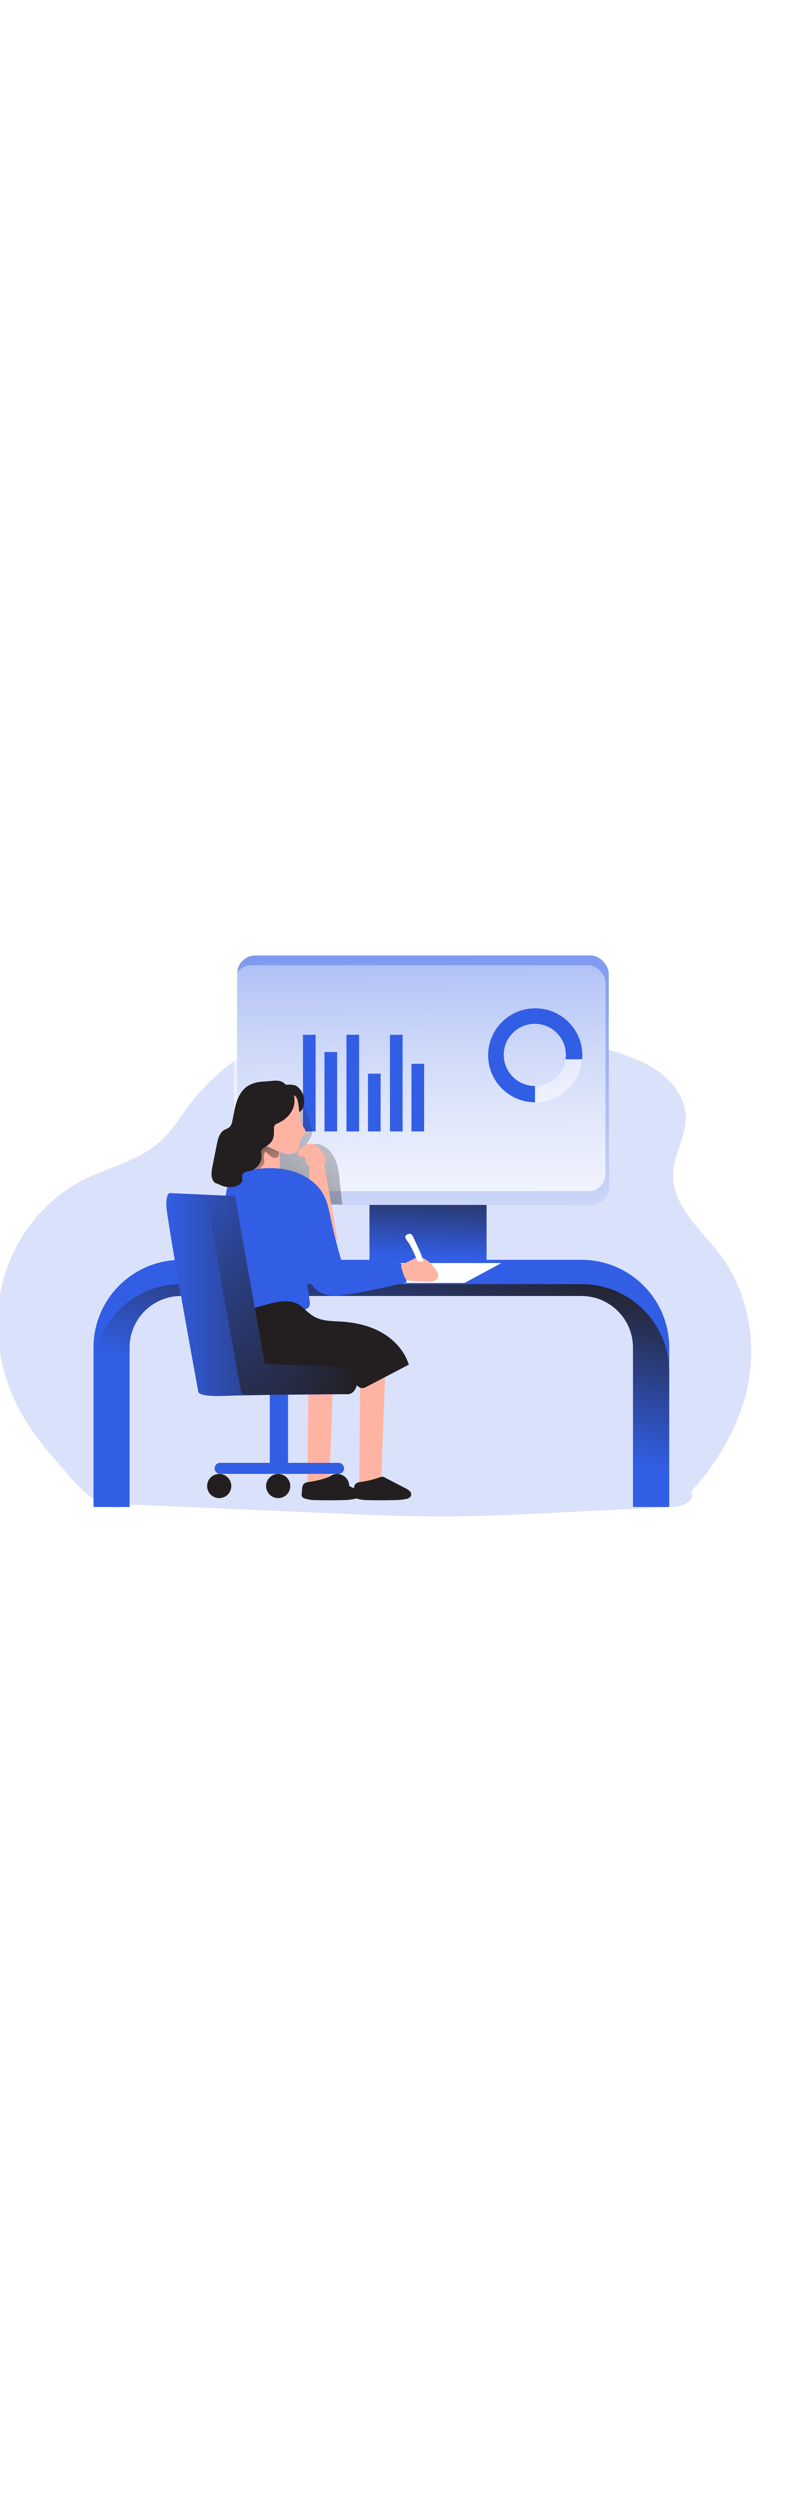 <svg id="_0112_report_analysis_3" xmlns="http://www.w3.org/2000/svg" xmlns:xlink="http://www.w3.org/1999/xlink" viewBox="0 0 500 500" data-imageid="report-analysis-3-82" imageName="Report Analysis 3" class="illustrations_image" style="width: 158px;"><defs><style>.cls-1_report-analysis-3-82{fill:url(#linear-gradient);}.cls-1_report-analysis-3-82,.cls-2_report-analysis-3-82,.cls-3_report-analysis-3-82,.cls-4_report-analysis-3-82,.cls-5_report-analysis-3-82,.cls-6_report-analysis-3-82,.cls-7_report-analysis-3-82,.cls-8_report-analysis-3-82,.cls-9_report-analysis-3-82,.cls-10_report-analysis-3-82,.cls-11_report-analysis-3-82,.cls-12_report-analysis-3-82,.cls-13_report-analysis-3-82,.cls-14_report-analysis-3-82,.cls-15_report-analysis-3-82{stroke-width:0px;}.cls-2_report-analysis-3-82{isolation:isolate;opacity:.18;}.cls-2_report-analysis-3-82,.cls-15_report-analysis-3-82{fill:#68e1fd;}.cls-3_report-analysis-3-82{fill:url(#linear-gradient-10-report-analysis-3-82);}.cls-4_report-analysis-3-82{fill:url(#linear-gradient-4-report-analysis-3-82);}.cls-5_report-analysis-3-82{fill:url(#linear-gradient-2-report-analysis-3-82);}.cls-6_report-analysis-3-82{fill:url(#linear-gradient-3-report-analysis-3-82);}.cls-7_report-analysis-3-82{fill:url(#linear-gradient-8-report-analysis-3-82);}.cls-8_report-analysis-3-82{fill:url(#linear-gradient-9-report-analysis-3-82);}.cls-9_report-analysis-3-82{fill:url(#linear-gradient-7-report-analysis-3-82);}.cls-10_report-analysis-3-82{fill:url(#linear-gradient-5-report-analysis-3-82);}.cls-11_report-analysis-3-82{fill:url(#linear-gradient-6-report-analysis-3-82);}.cls-12_report-analysis-3-82{fill:#231f20;}.cls-13_report-analysis-3-82{fill:#fff;}.cls-14_report-analysis-3-82{fill:#ffb4a3;}</style><linearGradient id="linear-gradient-report-analysis-3-82" x1="718.33" y1="2402.25" x2="742.14" y2="2515.69" gradientTransform="translate(-472.36 2739.59) scale(1 -1)" gradientUnits="userSpaceOnUse"><stop offset="0" stop-color="#231f20" stop-opacity="0"/><stop offset="1" stop-color="#231f20"/></linearGradient><linearGradient id="linear-gradient-2-report-analysis-3-82" x1="718.33" y1="2386.87" x2="742.14" y2="2500.31" xlink:href="#linear-gradient-report-analysis-3-82"/><linearGradient id="linear-gradient-3-report-analysis-3-82" x1="740.9" y1="2506.38" x2="743.85" y2="2563.5" gradientTransform="translate(-471 2760.19) scale(1 -1)" xlink:href="#linear-gradient-report-analysis-3-82"/><linearGradient id="linear-gradient-4-report-analysis-3-82" x1="736.75" y1="2802.12" x2="740.43" y2="2450.28" gradientTransform="translate(-471 2760.19) scale(1 -1)" gradientUnits="userSpaceOnUse"><stop offset=".02" stop-color="#fff" stop-opacity="0"/><stop offset=".32" stop-color="#fff" stop-opacity=".39"/><stop offset=".68" stop-color="#fff" stop-opacity=".68"/><stop offset="1" stop-color="#fff"/></linearGradient><linearGradient id="linear-gradient-5-report-analysis-3-82" x1="734.87" y1="2786.32" x2="738.22" y2="2467.05" xlink:href="#linear-gradient-4-report-analysis-3-82"/><linearGradient id="linear-gradient-6-report-analysis-3-82" x1="804.95" y1="2625.67" x2="855.39" y2="2555.96" gradientTransform="translate(-472.36 2739.59) scale(1 -1)" xlink:href="#linear-gradient-4-report-analysis-3-82"/><linearGradient id="linear-gradient-7-report-analysis-3-82" x1="701.16" y1="2598.93" x2="590.13" y2="2416.54" xlink:href="#linear-gradient-report-analysis-3-82"/><linearGradient id="linear-gradient-8-report-analysis-3-82" x1="649.47" y1="2529.7" x2="629.32" y2="2575.68" xlink:href="#linear-gradient-report-analysis-3-82"/><linearGradient id="linear-gradient-9-report-analysis-3-82" x1="577.61" y1="2461.45" x2="698.44" y2="2461.45" xlink:href="#linear-gradient-report-analysis-3-82"/><linearGradient id="linear-gradient-10-report-analysis-3-82" x1="664.07" y1="2480.57" x2="579.88" y2="2363.29" xlink:href="#linear-gradient-report-analysis-3-82"/></defs><path id="background_report-analysis-3-82" class="cls-2_report-analysis-3-82 targetColor" d="M81.31,410.97l99.56,4.37,24.63,1.09c26.71,1.16,53.43,2.33,80.14,2.13,22.37-.15,44.73-1.27,67.07-2.37l74.49-3.72c5.68-.28,13.58-4.94,9.95-9.32,18.19-20.13,32.99-45.46,37.01-72.29,4.02-26.83-1.75-55.47-17.93-77.25-12.2-16.39-30.89-31.3-30.22-51.74.39-12.31,8.16-23.58,7.95-35.89-.2-11.84-7.93-22.52-17.63-29.3-9.7-6.77-21.25-10.4-32.6-13.81-44.27-13.46-96.44-27.47-142.63-24.42-46.18,3.05-92.85,22.37-120.9,59.22-6.17,8.12-11.46,17.05-19.04,23.86-13.65,12.28-32.77,16.04-49.09,24.4-25.66,13.21-44.41,38.52-50.87,66.64-6.46,28.13-.88,58.54,13.79,83.37,7.72,13.04,17.79,24.51,27.79,35.91,5.46,6.24,11.1,12.59,18.36,16.6,7.26,4.01,13.03,6.76,20.16,2.53Z" style="fill: rgb(50, 94, 229);"/><g id="table_report-analysis-3-82"><path class="cls-15_report-analysis-3-82 targetColor" d="M423.57,412.6h-22.94v-100.94c-.02-17.99-14.6-32.58-32.6-32.6H114.61c-17.99.02-32.58,14.6-32.6,32.6v100.94h-22.84v-100.94c.04-30.63,24.85-55.44,55.48-55.48h253.42c30.63.04,55.44,24.85,55.48,55.48v100.94Z" style="fill: rgb(50, 94, 229);"/><path class="cls-1_report-analysis-3-82" d="M423.57,311.66v100.94h-22.94v-100.94c-.02-17.99-14.6-32.57-32.6-32.6H114.61c-17.99.02-32.57,14.6-32.6,32.6v100.94h-22.84v-100.94c.04-30.63,24.85-55.44,55.48-55.48h253.42c30.63.03,55.45,24.85,55.49,55.48Z"/><path class="cls-5_report-analysis-3-82" d="M423.57,327.04v100.94h-22.94v-116.32c-.02-17.99-14.6-32.57-32.6-32.6H114.61c-17.99.02-32.57,14.6-32.6,32.6v116.32h-22.84v-100.94c.04-30.63,24.85-55.44,55.48-55.48h253.42c30.63.03,55.45,24.85,55.49,55.48Z"/></g><polygon id="paper_report-analysis-3-82" class="cls-13_report-analysis-3-82" points="247.14 258.22 317.36 258.22 294.05 270.8 229.33 270.8 247.14 258.22"/><g id="data_graphic_report-analysis-3-82"><rect class="cls-15_report-analysis-3-82 targetColor" x="233.85" y="212.31" width="74.1" height="44.03" style="fill: rgb(50, 94, 229);"/><rect class="cls-6_report-analysis-3-82" x="233.85" y="212.31" width="74.1" height="44.03"/><rect class="cls-15_report-analysis-3-82 targetColor" x="150.09" y="63.58" width="235.18" height="157.86" rx="11.56" ry="11.56" style="fill: rgb(50, 94, 229);"/><rect class="cls-4_report-analysis-3-82" x="150.09" y="63.58" width="235.18" height="157.86" rx="11.56" ry="11.56"/><rect class="cls-10_report-analysis-3-82" x="148.04" y="69.73" width="235.18" height="143.03" rx="11" ry="11"/><rect class="cls-15_report-analysis-3-82 targetColor" x="191.75" y="113.77" width="8" height="61.15" style="fill: rgb(50, 94, 229);"/><rect class="cls-15_report-analysis-3-82 targetColor" x="205.37" y="124.68" width="8" height="50.24" style="fill: rgb(50, 94, 229);"/><rect class="cls-15_report-analysis-3-82 targetColor" x="219.28" y="113.77" width="8" height="61.15" style="fill: rgb(50, 94, 229);"/><rect class="cls-15_report-analysis-3-82 targetColor" x="232.9" y="138.36" width="8" height="36.55" style="fill: rgb(50, 94, 229);"/><rect class="cls-15_report-analysis-3-82 targetColor" x="246.81" y="113.77" width="8" height="61.15" style="fill: rgb(50, 94, 229);"/><rect class="cls-15_report-analysis-3-82 targetColor" x="260.42" y="132.12" width="8" height="42.8" style="fill: rgb(50, 94, 229);"/><path class="cls-15_report-analysis-3-82 targetColor" d="M338.78,97c-16.43-.05-29.78,13.23-29.83,29.66-.05,16.43,13.23,29.78,29.66,29.83h0v-10.36h-.12c-10.86,0-19.66-8.8-19.66-19.66s8.8-19.66,19.66-19.66,19.66,8.8,19.66,19.66h0c0,.94-.07,1.88-.21,2.81h10.5c.08-.83.12-1.67.12-2.51.01-16.43-13.3-29.75-29.72-29.77-.02,0-.04,0-.05,0Z" style="fill: rgb(50, 94, 229);"/><path class="cls-11_report-analysis-3-82" d="M368.44,129.26c-1.29,15.4-14.17,27.24-29.62,27.23h-.17v-10.36c9.73-.07,17.93-7.25,19.31-16.88h10.49Z"/></g><g id="character_report-analysis-3-82"><path class="cls-14_report-analysis-3-82" d="M241.42,392.01c-.2,1.27.07,2.57.76,3.65.85.79,1.91,1.31,3.06,1.49,3.84,1.1,7.34,3.15,10.18,5.95-8.2,1.92-16.7,2.2-25.01.81-1.6.11-2.99-1.09-3.1-2.69-.02-.29,0-.58.07-.86l.56-67.9c0-5.94,4.25-12.8,11.25-9.53,5.9,2.75,4.37,11.07,4.15,16.24-.65,17.61-1.29,35.22-1.91,52.84Z"/><path class="cls-14_report-analysis-3-82" d="M208.66,392.01c-.2,1.27.07,2.57.76,3.65.85.79,1.92,1.3,3.06,1.49,3.84,1.11,7.34,3.15,10.19,5.95-8.21,1.92-16.71,2.2-25.03.81-.97-.06-1.88-.48-2.55-1.18-.41-.72-.58-1.55-.49-2.37l.56-67.9c.05-5.94,4.26-12.8,11.25-9.53,5.9,2.75,4.37,11.07,4.15,16.24-.63,17.61-1.27,35.22-1.91,52.84Z"/><path class="cls-9_report-analysis-3-82" d="M215.05,206.93c-.44-5.04-.96-10.19-3.09-14.78-2.13-4.59-6.16-8.61-11.16-9.35-.62-.12-1.26-.09-1.87.08-1.2.39-1.9,1.61-2.81,2.48s-2.6,1.33-3.28.28c.85-3.56,4.37-6.18,4.7-9.83.06-1.6-.2-3.19-.76-4.69-1.46-4.64-3.07-9.23-4.84-13.77-.45-1.16-1.09-2.46-2.26-2.8-.85-.16-1.73,0-2.49.42-5.72,2.6-9.43,8.25-12.21,13.88-2.42,4.93-4.42,10.27-4.16,15.75.17,3.68,1.37,7.25,1.74,10.92.33,3.28,0,6.85,1.58,9.83,3.07,5.75,11.27,6.03,16.29,10.19,1.61,1.33,2.93,3.09,4.86,3.85,1.09.45,1.9,1.3,3.11,1.34,3.79.15,18.3.47,18.3.47,0,0-1.35-10.98-1.64-14.28Z"/><path class="cls-12_report-analysis-3-82" d="M186.75,145.74c.73.3,1.4.74,1.98,1.29,3.69,3.39,4.83,8.74,2.84,13.34-.27.69-.72,1.29-1.29,1.76-.46.26-.89.55-1.3.88-.08.11-.18.19-.31.24-.1.03-.21.03-.32,0-2.48-.84-4.79-2.1-6.84-3.72-1.94-1.98-3.5-4.29-4.61-6.83-1.04-2.04-1.29-5.37,1.09-6.74,1.06-.49,2.23-.7,3.4-.6,1.79-.18,3.6-.05,5.35.38Z"/><path class="cls-14_report-analysis-3-82" d="M195.53,208.76l.45-11.57,9.18-1.61,8.5,48.4s-13.11-8.25-13.7-9.46-4.42-25.77-4.42-25.77Z"/><path class="cls-14_report-analysis-3-82" d="M162.43,197.69c-.09.55-.04,1.12.15,1.64.21.38.52.7.91.91,1.17.57,2.47.84,3.77.8,2.71.09,5.46.09,8.13,0,.61,0,1.33-.13,1.61-.67.11-.27.15-.55.13-.84l-.11-9.89c.03-1.29-.08-2.58-.32-3.85-.43-2.16-1.79-4.03-3.72-5.09-1.78-.82-3.83-.85-5.64-.09-1.38.54-2.59,1.44-3.51,2.6-.58.99-.82,2.14-.69,3.28-.16,3.74-.39,7.5-.71,11.2Z"/><path class="cls-7_report-analysis-3-82" d="M175.95,190.94c-.7.74-1.75,1.01-2.72.71-.94-.32-1.81-.85-2.52-1.54-.93-.8-1.82-1.64-2.67-2.53-.74.99-1.13,2.2-1.09,3.44.07,1.3.58,2.6.27,3.87-.34,1-.94,1.89-1.74,2.59l-2.12,2.18c-.23.24-.52.5-.84.43-.16-.06-.3-.15-.42-.28-.67-.67-1.3-1.34-1.91-2.04-.29-.3-.52-.65-.69-1.03-.15-.48-.19-.98-.14-1.47l.12-2.89c0-.59.08-1.18.26-1.75.26-.54.57-1.06.93-1.55.53-.99,1-2.01,1.42-3.05.62-1.34,1.45-2.56,2.47-3.63.5-.59,1.14-1.04,1.86-1.32.5-.14,1.03-.21,1.55-.2,1.85-.06,3.7-.02,5.55.11.48,0,.96.09,1.42.24,1.67.66,3.42,2.99,2.72,4.81-.25.64-.74,1.09-.96,1.8-.29,1.05-.04,2.23-.75,3.11Z"/><path class="cls-15_report-analysis-3-82 targetColor" d="M183.72,199.7c8.98,2.29,17.48,7.86,21.54,16.18,2,4.05,2.87,8.53,3.81,12.96,2.1,10.04,4.61,19.99,7.53,29.85.08.46.32.88.68,1.18.4.2.85.26,1.29.17,10.97-.92,21.96-1.55,32.97-1.91.75-.1,1.51.01,2.21.32.71.47,1.24,1.18,1.51,1.99,1.36,3.14,2.05,6.52,2.03,9.94-11.92,2.97-23.94,5.48-36.05,7.52-6.69,1.09-14.1,1.97-19.75-1.79-4.15-2.76-6.49-7.49-8.63-12.02,1.31,5.99,2.35,12.02,3.11,18.11.33,1.34.14,2.75-.52,3.95-.97,1-2.29,1.58-3.68,1.64-10.71,1.7-21.59,2.03-32.39.98-3.05.18-5.68-2.1-5.95-5.13-4.3-14.35-4.07-29.71-7.65-44.27-.97-3.95-2.18-7.85-2.83-11.9-.54-4.13-.54-8.31,0-12.44.6-5.25,2.79-12.28,8.14-14.59,2.04-.88,4.47-.91,6.64-1.19,4.03-.59,8.09-.96,12.16-1.09,4.66-.09,9.31.43,13.84,1.55Z" style="fill: rgb(50, 94, 229);"/><path class="cls-14_report-analysis-3-82" d="M188.73,187.99c-.45,1.12.1,2.39,1.22,2.84.04.02.08.03.12.04.84.16,1.78-.34,2.52.07s.79,1.69.92,2.65c.25,1.51,1.16,2.82,2.48,3.59,1.32.76,2.85,1.09,4.37.94,1.93-.03,3.73-.97,4.85-2.55.72-1.29.91-2.81.51-4.23-.4-1.4-1.08-2.71-2-3.85-1.65-2.18-4.81-5.19-7.81-4.9-2.34.21-6.44,3.19-7.18,5.39Z"/><path class="cls-14_report-analysis-3-82" d="M262.26,255.36c.77-.42,1.6-.7,2.47-.83.97-.06,1.94.12,2.83.51,3.46,1.37,6.12,4.25,8.27,7.29.98,1.39,1.93,3.07,1.46,4.7-.46,1.28-1.53,2.26-2.85,2.6-1.31.32-2.66.42-4,.31l-9.73-.34c-.94.03-1.87-.13-2.74-.48-1.73-.84-2.4-2.92-2.89-4.78-.33-1.22-1.27-3.12-1.17-4.37.08-1.09.22-.87,1.17-1.22,2.47-.93,4.77-2.25,7.19-3.38Z"/><path class="cls-13_report-analysis-3-82" d="M263.7,255.95c.1.43.35.82.7,1.09.31.15.65.22.99.2h2.57c-.89-3.25-2.11-6.41-3.62-9.43l-2.77-6.02c-.4-.85-.91-1.8-1.81-2.04-1.09-.29-3.39.78-3.28,2.05s2,3.22,2.6,4.27c1.77,3.18,3.32,6.48,4.62,9.87Z"/><path class="cls-12_report-analysis-3-82" d="M215.93,295.26c8.99.55,18.03,2.57,25.84,7.06s14.32,11.6,16.97,20.21l-26.65,13.93c-.84.53-1.79.84-2.77.92-1.47,0-2.7-1.09-3.83-1.99-4.66-3.99-10.11-6.96-15.98-8.74-11.79-3.39-24.46-.8-36.57-2.62-3.14-.35-6.18-1.36-8.89-2.98-4.45-2.93-6.88-8.21-7.58-13.49s.12-10.62.93-15.87c.08-1.39.58-2.72,1.43-3.81.91-.79,2.01-1.32,3.2-1.53,8.21-2.18,20.16-6.85,27.8-1.38,3.33,2.39,5.85,5.57,9.59,7.47,5.18,2.62,10.9,2.48,16.52,2.83Z"/><path class="cls-12_report-analysis-3-82" d="M240.45,393.79c.5-.23,1.04-.36,1.59-.37.51.07.99.24,1.43.5l13.35,6.94c.98.43,1.88,1.05,2.63,1.81.76.79,1.01,1.94.64,2.97-.63,1.04-1.72,1.73-2.93,1.86-2.52.51-5.08.76-7.65.75-5.6.15-11.2.15-16.81,0-2.45.05-4.89-.32-7.22-1.09-.7-.19-1.29-.64-1.66-1.27-.18-.52-.22-1.07-.12-1.61.38-3.86-.21-6.82,4.05-7.44,4.33-.55,8.58-1.58,12.68-3.06Z"/><path class="cls-12_report-analysis-3-82" d="M207.69,393.79c.5-.23,1.04-.36,1.59-.37.51.07.99.24,1.43.5l13.36,6.94c.98.43,1.87,1.05,2.62,1.81.76.79,1.01,1.94.66,2.97-.63,1.04-1.72,1.73-2.93,1.86-2.52.51-5.08.76-7.65.75-5.61.15-11.21.15-16.81,0-2.45.05-4.9-.32-7.23-1.09-.69-.19-1.28-.65-1.65-1.27-.19-.51-.23-1.07-.13-1.61.39-3.86-.2-6.82,4.05-7.44,4.33-.55,8.58-1.58,12.68-3.06Z"/><rect class="cls-15_report-analysis-3-82 targetColor" x="170.76" y="339.57" width="11.55" height="51.27" style="fill: rgb(50, 94, 229);"/><path class="cls-15_report-analysis-3-82 targetColor" d="M139.35,384.67h74.89c1.93,0,3.5,1.56,3.5,3.49h0c0,1.93-1.56,3.49-3.5,3.49h-74.89c-1.93,0-3.5-1.56-3.5-3.49h0c0-1.93,1.56-3.49,3.5-3.49Z" style="fill: rgb(50, 94, 229);"/><circle class="cls-12_report-analysis-3-82" cx="138.74" cy="399.34" r="7.65"/><circle class="cls-12_report-analysis-3-82" cx="176.07" cy="399.34" r="7.65"/><circle class="cls-12_report-analysis-3-82" cx="213.38" cy="399.34" r="7.65"/><path class="cls-14_report-analysis-3-82" d="M179.76,151.4s5.9-1.21,7.92,2.18c2.02,3.4,1.34,14.63,3.76,17.72s2.69,4.83.26,6.71-1.88,7.12-3.08,8.74c-1.2,1.62-4.29,3.76-9.94,1.75-5.65-2.01-15.6-6.79-15.6-7.46s.29-28.73,16.68-29.64Z"/><path class="cls-12_report-analysis-3-82" d="M181.52,145.94c4.19,2.67,5.82,8.41,4.37,13.2-1.45,4.78-5.35,8.52-9.9,10.55-.97.29-1.81.91-2.36,1.76-.17.44-.24.91-.22,1.39,0,3.71.28,6.94-2.62,9.7-1.26,1.1-2.61,2.1-4.02,2.99-.34.21-.64.46-.9.76-.83,1.09-.48,2.55-.37,3.87.24,4.56-2.78,8.64-7.21,9.75-.91.2-1.84.26-2.72.55-.91.23-1.67.84-2.1,1.67-.49,1.18.09,2.55-.1,3.8-.28,1.82-2.09,3.01-3.82,3.59-3.56,1.16-7.43.81-10.72-.98-1.09-.62-2.38-.61-3.28-1.56-.95-1.16-1.52-2.59-1.64-4.09-.1-2,.1-4.01.58-5.95l2.73-13.71c.71-3.59,1.74-7.65,4.94-9.38,1.1-.43,2.14-.97,3.11-1.64.92-.99,1.52-2.24,1.7-3.58.9-3.89,1.4-7.89,2.57-11.7s3.09-7.56,6.24-10.02c3.33-2.59,7.65-3.48,11.91-3.63,6.05-.21,9.83-1.97,13.73,2.65"/><path class="cls-15_report-analysis-3-82 targetColor" d="M107.66,213.92s-2.41-.54-2.41,7.52,20.14,117.59,20.14,117.59c0,0-1.88,4.03,16.64,3.28,18.52-.75,78.13-1.09,78.13-1.09,0,0,5.36,0,5.9-7.79.54-7.79-11-9.13-11-9.13l-47.53-2.18-18.79-106.26-41.08-1.92Z" style="fill: rgb(50, 94, 229);"/><path class="cls-8_report-analysis-3-82" d="M226.06,333.39c-.54,7.79-5.9,7.79-5.9,7.79,0,0-38.52.17-63.24.66-6.04.12-11.25.25-14.89.42-18.57.81-16.65-3.28-16.65-3.28,0,0-20.14-109.48-20.14-117.54s2.42-7.52,2.42-7.52l25.65,1.17,15.42.71,18.79,106.32,47.53,2.18s11.55,1.3,11,9.09Z"/><path class="cls-3_report-analysis-3-82" d="M226.06,333.39c-.54,7.79-5.9,7.79-5.9,7.79,0,0-38.52.17-63.24.66-5.3-.94-4.42-2.81-4.42-2.81,0,0-20.14-109.54-20.14-117.59,0-3.45.45-5.33.96-6.35l15.42.71,18.79,106.32,47.53,2.18s11.55,1.3,11,9.09Z"/></g></svg>